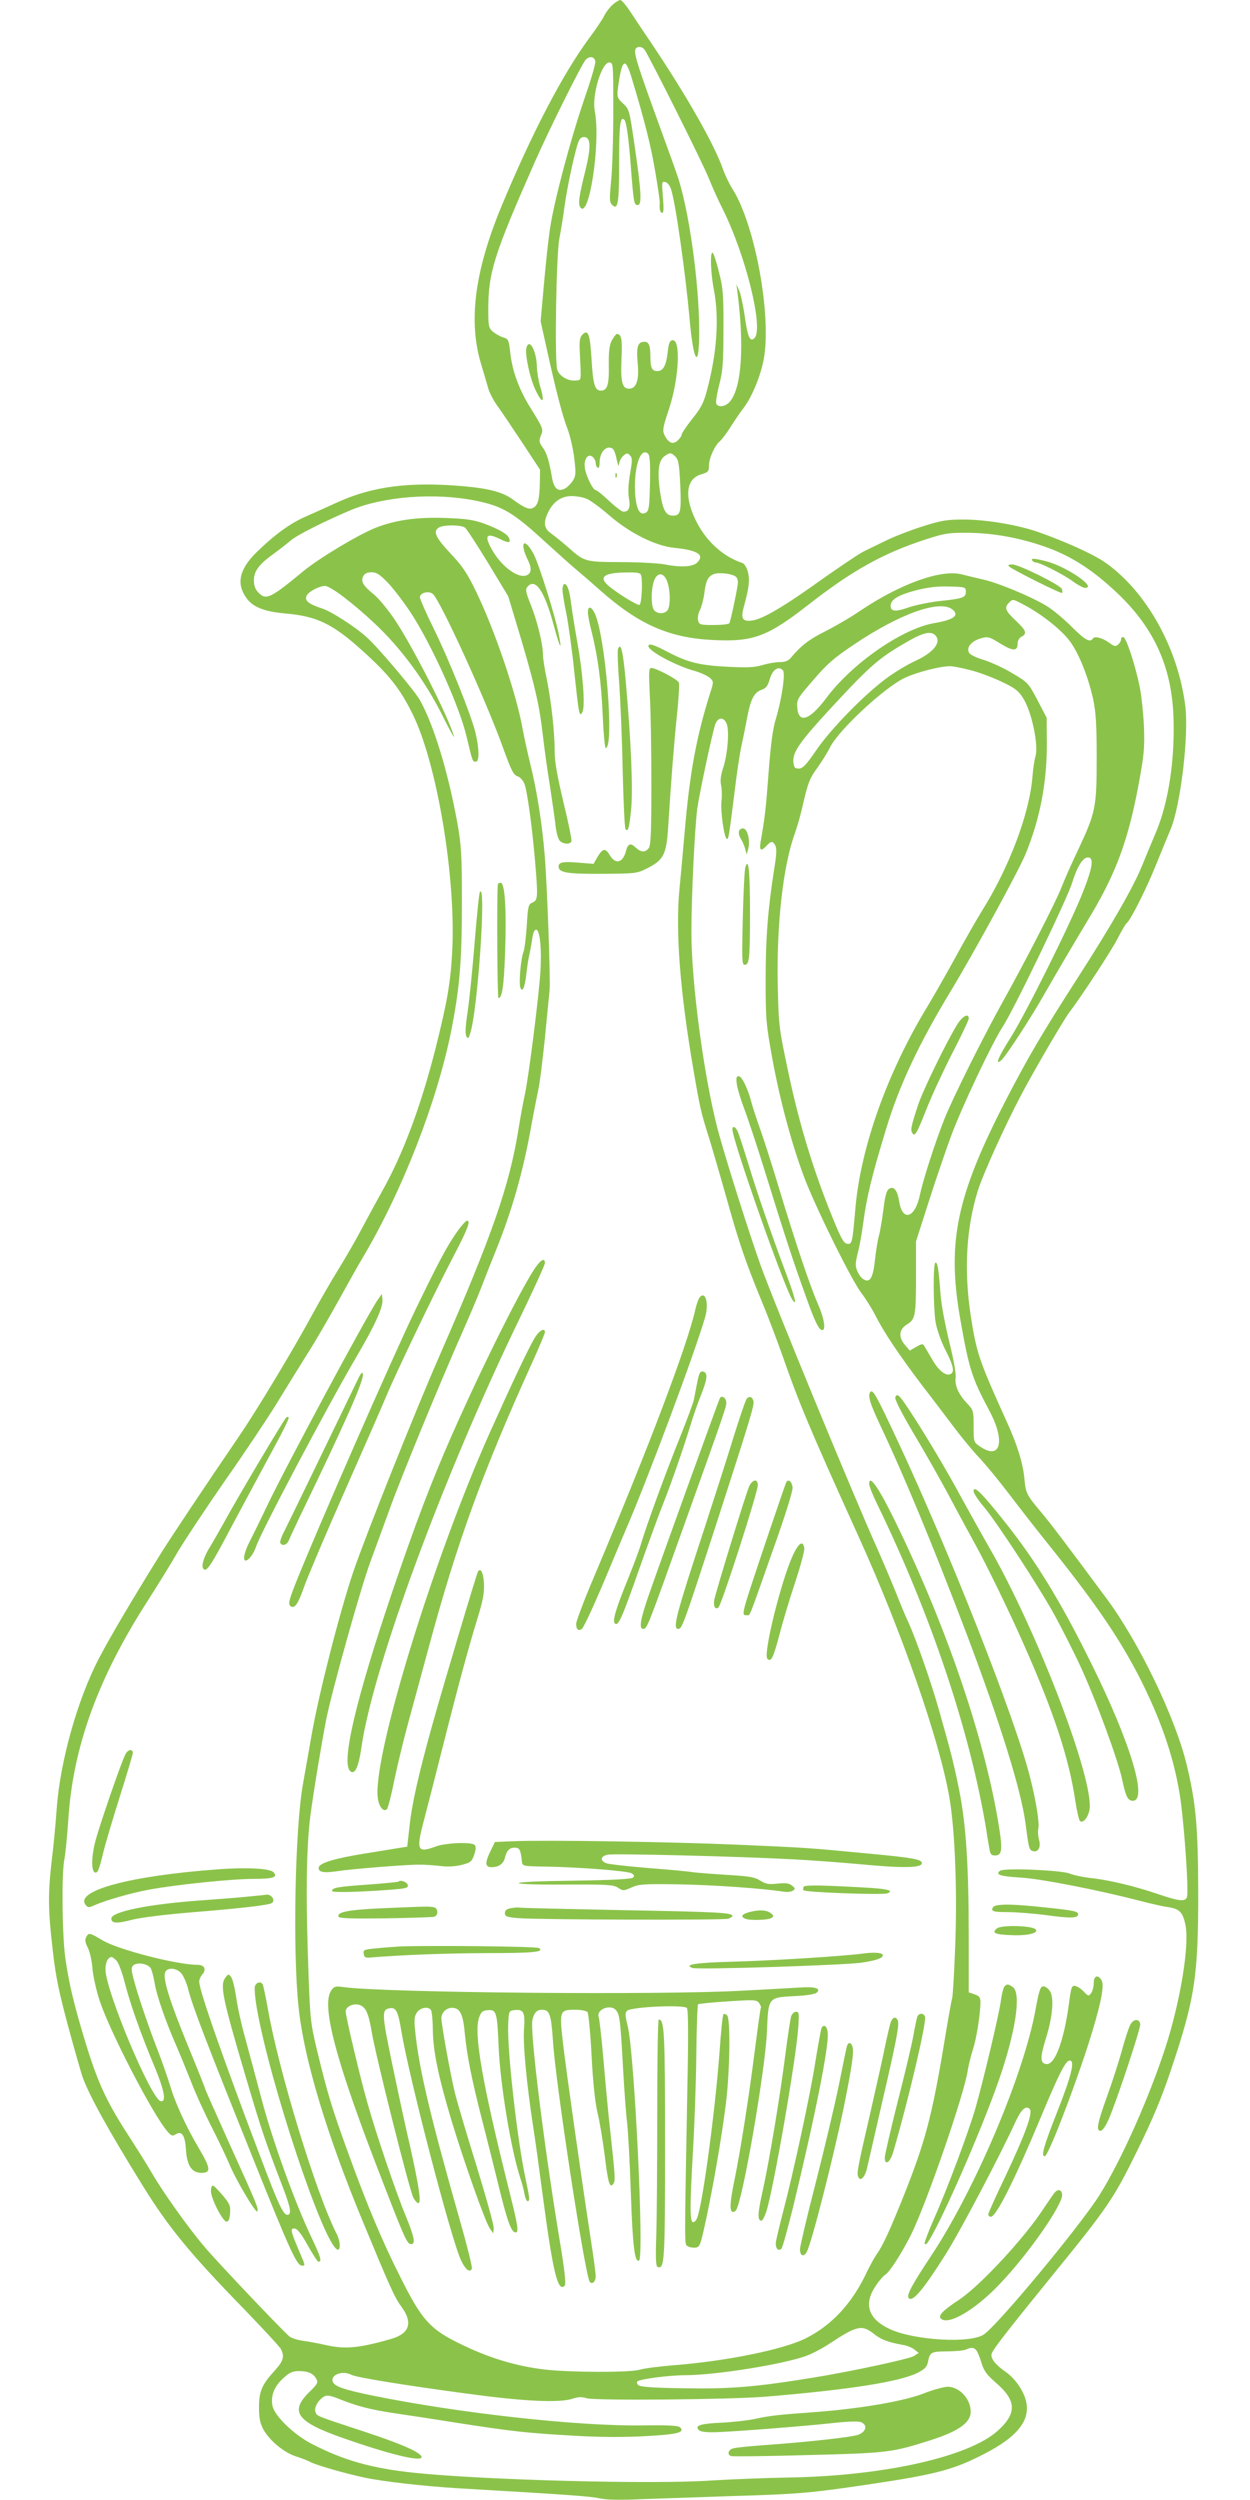 <?xml version="1.0" standalone="no"?>
<!DOCTYPE svg PUBLIC "-//W3C//DTD SVG 20010904//EN"
 "http://www.w3.org/TR/2001/REC-SVG-20010904/DTD/svg10.dtd">
<svg version="1.0" xmlns="http://www.w3.org/2000/svg"
 width="640pt" height="1280pt" viewBox="0 0 640 1280"
 preserveAspectRatio="xMidYMid meet">
<g transform="translate(0,1280) scale(0.1,-0.1)"
fill="#8bc34a" stroke="none">
<path d="M3138 12777 c-14 -12 -34 -37 -43 -55 -9 -19 -43 -70 -76 -114 -138
-186 -299 -496 -455 -873 -134 -326 -166 -580 -102 -795 14 -47 31 -104 37
-126 6 -23 27 -63 46 -90 20 -27 77 -112 128 -189 l92 -140 -1 -67 c-2 -87
-10 -115 -34 -128 -21 -11 -43 -2 -109 46 -48 34 -119 53 -242 64 -278 25
-471 1 -654 -83 -55 -25 -130 -59 -167 -75 -77 -35 -155 -92 -245 -180 -88
-87 -104 -160 -52 -233 33 -47 90 -70 199 -80 163 -14 242 -52 396 -191 135
-122 192 -193 256 -323 125 -251 224 -841 203 -1220 -8 -156 -26 -257 -84
-489 -76 -300 -167 -544 -275 -736 -29 -52 -77 -140 -106 -195 -29 -55 -82
-147 -118 -205 -36 -58 -94 -159 -130 -225 -92 -171 -283 -489 -377 -627 -186
-273 -337 -500 -396 -593 -150 -241 -261 -429 -322 -545 -111 -213 -200 -531
-217 -774 -5 -72 -16 -189 -25 -261 -20 -170 -19 -255 5 -460 15 -135 32 -215
79 -390 33 -121 66 -238 74 -260 35 -96 129 -267 306 -553 132 -214 244 -351
524 -638 95 -99 179 -189 185 -201 20 -38 13 -62 -32 -111 -65 -71 -80 -106
-80 -187 0 -53 5 -80 21 -111 30 -57 105 -120 166 -140 29 -9 65 -23 81 -32
32 -15 172 -56 271 -77 92 -20 302 -44 480 -55 569 -33 675 -41 722 -51 35 -8
104 -10 210 -5 87 3 298 10 468 16 344 10 408 16 704 60 350 52 437 76 598
160 157 82 223 162 209 253 -9 57 -54 126 -107 163 -52 36 -78 69 -72 92 5 21
75 111 308 398 286 351 316 395 436 639 80 163 125 270 172 410 125 371 142
483 142 915 -1 341 -12 460 -60 658 -59 241 -243 623 -409 847 -214 289 -293
393 -340 448 -69 82 -75 94 -81 166 -7 77 -36 173 -90 291 -144 318 -155 352
-185 545 -35 231 -23 449 37 640 27 85 137 329 220 486 66 126 217 384 246
423 64 84 220 322 251 384 20 39 40 73 45 76 18 12 99 172 149 296 28 69 62
152 76 185 51 124 93 478 75 628 -36 294 -196 584 -406 734 -61 44 -205 109
-347 159 -106 37 -269 64 -382 64 -88 0 -115 -5 -210 -35 -60 -19 -143 -51
-184 -71 -41 -20 -93 -45 -115 -56 -22 -10 -115 -73 -208 -138 -203 -146 -312
-210 -366 -217 -51 -7 -60 10 -41 76 25 92 30 133 19 173 -5 21 -18 42 -27 45
-96 32 -179 105 -231 202 -69 130 -62 228 18 252 37 11 41 15 41 46 0 37 29
101 56 124 9 8 33 39 52 69 19 30 51 78 72 105 41 55 84 160 100 244 42 222
-44 692 -160 874 -17 27 -39 73 -49 103 -46 128 -182 368 -360 634 -47 69
-100 149 -119 178 -19 28 -40 52 -46 52 -6 0 -23 -10 -38 -23z m161 -230 c20
-25 299 -581 330 -660 17 -42 48 -112 70 -155 119 -237 212 -615 164 -663 -23
-23 -35 6 -50 112 -8 56 -21 116 -29 133 l-14 31 5 -35 c36 -278 23 -490 -36
-564 -22 -28 -63 -35 -72 -12 -3 8 4 52 16 98 18 71 21 111 21 283 1 176 -2
211 -23 292 -12 51 -27 95 -32 99 -14 8 -11 -102 6 -189 28 -147 16 -325 -36
-518 -16 -61 -31 -90 -75 -144 -30 -38 -54 -74 -54 -80 0 -7 -9 -20 -21 -31
-24 -22 -47 -12 -67 29 -11 23 -8 39 23 132 52 157 62 362 17 353 -13 -2 -19
-18 -23 -58 -8 -71 -23 -100 -53 -100 -28 0 -36 16 -36 75 0 56 -8 75 -30 75
-35 0 -43 -25 -35 -110 8 -88 -7 -130 -45 -130 -34 0 -43 35 -38 151 5 102 0
129 -24 129 -4 0 -15 -15 -25 -32 -13 -25 -17 -56 -16 -130 2 -100 -8 -128
-41 -128 -30 0 -40 33 -47 157 -8 133 -17 159 -47 130 -13 -14 -16 -31 -14
-80 8 -166 10 -152 -20 -155 -38 -5 -86 23 -95 56 -14 49 -5 588 11 671 8 42
20 114 26 161 13 100 57 302 73 337 7 16 17 23 31 21 31 -4 32 -53 3 -172 -32
-128 -38 -169 -26 -187 45 -68 106 336 74 494 -15 78 35 247 74 247 21 0 21
-4 21 -248 0 -137 -5 -297 -11 -357 -9 -95 -9 -109 5 -124 30 -29 36 6 36 221
0 192 6 236 27 214 10 -10 22 -91 33 -241 14 -182 16 -195 35 -195 22 0 19 65
-14 292 -28 194 -29 199 -61 228 -29 27 -31 34 -27 72 21 160 38 172 73 53 66
-219 97 -343 119 -475 14 -80 24 -152 23 -160 -3 -31 2 -50 13 -50 7 0 8 26 3
81 -6 76 -6 81 12 77 11 -2 24 -18 30 -38 23 -69 73 -425 94 -655 20 -234 50
-276 50 -71 0 253 -55 639 -115 806 -12 36 -66 184 -119 330 -91 253 -104 298
-89 313 10 11 30 8 42 -6z m-251 -62 c2 -12 -25 -102 -59 -200 -70 -206 -152
-515 -173 -655 -8 -52 -22 -180 -31 -285 l-17 -190 30 -135 c48 -219 82 -351
108 -417 13 -34 28 -100 34 -148 9 -75 9 -89 -6 -115 -10 -15 -28 -34 -41 -41
-35 -19 -56 -1 -66 52 -16 93 -28 131 -49 159 -18 25 -19 32 -9 59 14 33 14
35 -55 146 -57 92 -91 186 -101 276 -8 69 -9 73 -38 82 -16 5 -40 19 -53 30
-20 18 -22 30 -22 112 0 190 29 281 238 755 76 172 239 499 260 523 20 22 46
18 50 -8z m109 -2035 c6 -30 12 -43 12 -29 1 14 10 34 21 44 18 16 22 17 35 4
13 -13 13 -25 1 -94 -9 -53 -11 -96 -6 -125 9 -48 0 -70 -28 -70 -8 0 -41 25
-73 55 -32 30 -62 55 -68 55 -14 0 -48 67 -56 110 -8 46 14 81 39 61 9 -7 16
-22 16 -32 0 -10 5 -21 10 -24 6 -4 10 7 10 27 0 44 25 80 53 76 18 -2 24 -14
34 -58z m171 -123 c-3 -120 -5 -141 -20 -151 -31 -19 -50 14 -56 96 -8 132 26
239 65 206 10 -8 13 -42 11 -151z m130 135 c16 -16 20 -41 25 -148 6 -137 1
-154 -38 -154 -37 0 -52 30 -66 125 -14 105 -7 158 24 180 28 19 33 19 55 -3z
m-1020 -226 c136 -28 190 -60 355 -212 60 -54 127 -115 150 -134 23 -19 81
-69 128 -111 200 -177 355 -245 580 -256 207 -10 278 17 491 183 220 172 380
261 591 330 101 33 123 37 217 36 117 0 241 -20 364 -59 153 -48 271 -121 410
-253 185 -177 274 -373 284 -627 8 -219 -24 -435 -87 -588 -21 -49 -55 -132
-76 -183 -46 -111 -157 -304 -332 -576 -172 -268 -249 -398 -359 -611 -256
-495 -306 -731 -239 -1120 46 -263 60 -308 149 -475 85 -158 60 -258 -45 -187
-34 23 -34 23 -34 104 0 78 -1 83 -31 115 -46 48 -67 94 -61 137 2 22 -11 94
-34 186 -20 83 -40 188 -43 235 -10 131 -16 171 -27 165 -12 -8 -11 -224 1
-303 6 -37 27 -97 50 -143 43 -84 49 -116 25 -125 -24 -10 -63 22 -94 79 -17
28 -34 58 -39 66 -7 12 -13 11 -41 -5 l-33 -19 -24 28 c-35 41 -32 80 10 106
43 27 46 43 46 254 l0 171 66 206 c36 113 88 264 114 335 56 150 208 472 265
560 56 86 330 655 354 734 26 84 55 131 81 131 32 0 25 -50 -26 -179 -65 -164
-290 -616 -368 -741 -66 -104 -83 -147 -50 -119 23 19 151 215 224 344 58 101
111 192 242 411 123 208 184 375 235 643 31 167 34 199 30 311 -3 69 -13 161
-22 205 -23 112 -68 248 -83 253 -6 2 -12 -3 -12 -11 0 -8 -7 -20 -15 -27 -13
-11 -21 -10 -44 8 -36 26 -77 37 -85 23 -15 -23 -41 -8 -111 62 -39 39 -97 87
-127 105 -84 50 -248 118 -325 135 -37 9 -86 20 -108 26 -105 28 -316 -48
-522 -187 -48 -33 -129 -80 -179 -105 -82 -41 -122 -72 -176 -136 -13 -15 -30
-21 -56 -21 -22 0 -61 -7 -88 -15 -38 -12 -78 -14 -174 -9 -146 7 -208 22
-309 75 -74 39 -101 47 -101 31 0 -25 138 -100 236 -127 32 -9 68 -26 79 -36
19 -18 19 -21 3 -71 -73 -230 -107 -416 -133 -723 -8 -93 -20 -222 -26 -285
-21 -217 2 -523 71 -925 34 -199 39 -221 80 -350 15 -49 56 -189 90 -310 65
-232 94 -318 185 -540 31 -74 76 -195 102 -268 82 -236 139 -373 388 -922 223
-492 415 -1044 466 -1339 29 -170 41 -487 29 -777 -5 -130 -12 -243 -15 -250
-3 -8 -21 -108 -40 -224 -63 -380 -98 -511 -207 -785 -73 -182 -107 -256 -140
-303 -11 -15 -38 -64 -59 -109 -73 -148 -174 -255 -303 -320 -113 -57 -406
-117 -676 -138 -74 -6 -153 -16 -175 -23 -51 -15 -355 -14 -486 1 -143 17
-277 57 -413 122 -174 82 -214 126 -329 357 -90 178 -169 367 -260 618 -86
236 -110 315 -162 530 -34 141 -37 165 -45 390 -15 396 -12 651 9 817 18 135
56 364 82 498 30 148 174 663 224 800 31 85 77 209 101 276 61 169 260 652
374 909 34 77 77 178 95 225 18 47 49 126 69 175 87 214 144 414 186 650 12
66 28 147 35 180 8 33 23 155 35 270 11 116 22 226 24 245 5 50 -12 530 -25
690 -13 161 -41 338 -74 469 -13 53 -31 135 -40 183 -32 179 -142 501 -235
694 -48 100 -71 134 -134 201 -78 83 -91 114 -57 133 27 14 114 13 132 -2 9
-7 62 -89 119 -182 l102 -169 68 -226 c71 -241 93 -339 110 -491 6 -52 21
-165 35 -250 13 -85 27 -181 30 -213 4 -31 13 -64 21 -72 19 -18 53 -20 60 -2
2 7 -16 97 -41 199 -32 135 -45 207 -45 260 0 99 -17 253 -40 368 -11 52 -20
109 -20 127 0 53 -28 169 -61 253 -27 67 -30 82 -19 95 41 49 88 -20 136 -200
32 -118 44 -136 23 -33 -21 100 -101 353 -127 402 -47 87 -74 62 -31 -28 23
-45 21 -72 -6 -82 -44 -17 -132 49 -179 137 -37 67 -25 82 40 51 48 -24 60
-23 51 2 -9 22 -49 45 -125 74 -55 20 -90 26 -203 30 -144 5 -250 -10 -350
-48 -87 -33 -289 -154 -373 -222 -169 -140 -193 -152 -231 -114 -18 18 -25 36
-25 65 0 47 26 82 103 137 29 21 67 51 86 67 31 27 168 96 304 154 171 72 434
92 645 49z m566 10 c18 -7 71 -46 117 -86 103 -89 236 -156 332 -165 119 -12
156 -36 117 -75 -23 -23 -85 -26 -171 -9 -30 5 -128 11 -219 11 -185 1 -187 1
-271 76 -31 27 -71 59 -88 71 -36 26 -40 55 -15 107 26 55 68 84 120 84 25 0
60 -6 78 -14z m-1016 -432 c29 -31 80 -98 113 -148 107 -162 253 -485 289
-642 29 -122 29 -124 46 -124 19 0 18 65 -1 146 -21 90 -137 379 -216 539 -38
77 -69 148 -69 157 0 23 45 35 66 17 38 -32 273 -546 360 -789 44 -121 53
-138 77 -146 10 -3 25 -20 32 -37 14 -35 39 -214 55 -402 15 -181 14 -194 -14
-206 -21 -10 -23 -18 -29 -118 -4 -60 -11 -120 -17 -135 -14 -37 -24 -160 -16
-182 11 -29 23 0 31 70 4 34 10 77 15 96 4 19 11 56 15 83 4 30 11 47 20 47
19 0 29 -93 22 -214 -8 -126 -61 -549 -81 -636 -8 -36 -22 -112 -31 -170 -47
-291 -134 -542 -401 -1153 -129 -294 -381 -926 -446 -1117 -69 -205 -175 -619
-212 -830 -14 -80 -34 -194 -45 -255 -41 -231 -53 -859 -22 -1145 28 -263 143
-647 329 -1095 137 -331 162 -388 197 -435 61 -83 42 -139 -55 -166 -164 -47
-234 -53 -335 -30 -33 8 -84 17 -113 21 -28 4 -61 14 -71 23 -50 45 -375 387
-437 462 -83 98 -208 274 -267 375 -22 39 -81 132 -130 208 -104 162 -149 261
-211 465 -57 188 -82 292 -101 423 -17 118 -20 430 -6 506 6 27 15 121 21 209
24 371 152 723 407 1119 49 77 120 191 156 254 37 62 145 224 239 360 95 135
211 309 259 386 47 77 120 195 162 262 43 67 113 189 158 270 45 81 103 186
131 232 199 337 374 787 447 1147 44 221 56 356 56 664 0 244 -3 290 -23 405
-48 264 -122 507 -193 632 -28 49 -213 268 -270 319 -59 54 -183 134 -231 149
-70 23 -91 41 -77 67 11 20 65 48 93 48 27 0 140 -85 253 -191 138 -129 264
-301 354 -484 33 -66 57 -109 53 -95 -23 89 -201 442 -298 590 -35 53 -84 113
-110 135 -58 47 -70 68 -56 95 7 14 21 20 42 20 26 0 43 -11 86 -56z m1295 39
c8 -36 2 -146 -9 -150 -11 -4 -122 65 -161 100 -49 44 -18 65 94 66 60 1 72
-2 76 -16z m485 -6 c8 -7 12 -23 9 -41 -9 -58 -37 -188 -43 -197 -3 -5 -39 -9
-79 -9 -70 0 -75 1 -81 24 -3 13 1 37 10 53 8 17 18 54 22 84 8 66 19 87 47
99 26 11 96 3 115 -13z m-351 -27 c15 -44 16 -115 3 -141 -13 -23 -53 -25 -71
-3 -17 20 -16 112 1 154 18 43 51 38 67 -10z m1528 -50 c0 -30 -15 -35 -140
-48 -49 -6 -118 -20 -153 -32 -68 -24 -92 -21 -92 8 0 32 38 55 128 79 63 16
110 22 172 20 83 -2 85 -3 85 -27z m304 -70 c91 -49 193 -131 233 -189 46 -66
90 -179 115 -291 14 -68 18 -129 18 -300 0 -253 -5 -279 -94 -469 -33 -69 -72
-157 -87 -196 -27 -71 -186 -380 -302 -588 -99 -178 -256 -493 -297 -597 -49
-124 -108 -309 -125 -387 -24 -119 -89 -141 -106 -35 -9 57 -27 80 -51 66 -14
-9 -21 -34 -30 -107 -7 -53 -17 -114 -23 -134 -6 -21 -15 -76 -20 -122 -10
-93 -25 -120 -57 -102 -11 5 -26 25 -33 42 -12 27 -11 42 3 98 9 36 21 104 27
151 17 128 43 238 117 480 66 220 167 435 331 706 118 195 344 609 382 699 74
180 110 364 110 565 l-1 135 -47 90 c-46 87 -49 91 -127 137 -44 27 -110 57
-147 69 -39 11 -72 27 -77 38 -14 26 12 58 59 72 38 11 43 10 100 -25 66 -41
90 -41 90 -2 0 15 8 30 20 36 30 16 25 31 -30 83 -53 50 -59 66 -34 91 20 20
17 21 83 -14z m-372 -21 c36 -30 7 -52 -92 -69 -165 -28 -420 -205 -553 -382
-87 -117 -144 -135 -150 -50 -3 40 1 47 82 140 71 83 105 113 213 185 234 157
437 228 500 176z m-89 -131 c35 -35 -7 -89 -104 -133 -41 -19 -109 -60 -151
-92 -114 -86 -279 -255 -353 -363 -53 -77 -70 -95 -90 -95 -21 0 -25 5 -28 35
-4 49 35 104 188 270 210 227 251 262 400 347 76 44 116 53 138 31z m176 -178
c42 -10 115 -37 161 -59 71 -33 89 -47 113 -85 45 -70 81 -245 63 -301 -5 -16
-12 -63 -15 -104 -16 -189 -119 -462 -258 -684 -27 -44 -90 -153 -138 -242
-49 -89 -114 -203 -145 -254 -202 -334 -337 -712 -365 -1023 -16 -184 -17
-190 -43 -186 -17 2 -31 28 -74 133 -99 244 -171 481 -225 737 -51 240 -51
245 -56 458 -6 312 28 610 88 774 10 28 26 83 35 121 32 139 39 158 80 214 22
31 51 77 64 103 43 89 283 312 387 359 59 27 173 57 225 58 14 1 60 -8 103
-19z m-955 -3 c13 -17 -7 -149 -37 -249 -15 -46 -26 -131 -37 -275 -14 -189
-20 -237 -41 -355 -7 -43 3 -49 31 -18 23 25 32 25 45 0 7 -13 6 -46 -5 -112
-33 -208 -45 -359 -45 -571 0 -206 2 -229 35 -411 40 -219 105 -457 171 -626
66 -165 235 -506 284 -570 23 -30 55 -82 72 -115 43 -86 120 -200 233 -350 55
-71 132 -173 172 -226 40 -53 98 -123 129 -155 30 -32 97 -113 147 -179 50
-66 152 -197 227 -290 224 -281 342 -455 444 -653 106 -209 173 -399 205 -592
22 -128 49 -506 38 -534 -9 -24 -42 -20 -153 18 -118 40 -253 72 -344 81 -35
4 -83 14 -105 23 -47 17 -332 29 -354 14 -28 -20 1 -29 101 -35 100 -5 399
-63 625 -122 50 -13 112 -27 137 -30 56 -9 73 -27 86 -94 20 -105 -27 -388
-102 -621 -85 -262 -229 -585 -340 -761 -101 -159 -513 -656 -590 -711 -68
-48 -359 -31 -484 28 -108 51 -133 126 -72 218 17 26 40 53 50 59 23 14 82
106 131 202 79 158 275 725 292 845 4 25 15 72 26 105 19 59 38 180 39 242 0
26 -5 33 -30 42 l-30 10 0 278 c0 379 -14 584 -50 763 -28 137 -39 181 -104
410 -40 141 -115 355 -153 439 -19 41 -49 113 -67 160 -19 47 -62 149 -96 226
-129 288 -526 1253 -595 1445 -63 176 -188 572 -224 712 -69 271 -131 738
-131 996 0 182 17 530 30 632 11 77 73 369 91 428 13 41 45 44 60 5 14 -37 4
-158 -19 -226 -12 -37 -15 -63 -10 -88 4 -19 5 -55 2 -81 -6 -48 13 -185 27
-193 9 -6 12 17 40 240 11 94 27 199 35 235 8 36 21 100 29 143 18 97 36 132
74 145 23 8 32 20 41 51 14 52 46 75 69 48z m466 -8517 c37 -29 70 -42 148
-56 21 -3 47 -14 59 -24 l22 -17 -25 -16 c-24 -15 -331 -81 -519 -111 -288
-47 -421 -58 -652 -54 -160 2 -231 7 -240 16 -6 6 -9 15 -5 19 13 12 161 32
249 32 159 1 505 57 619 100 32 12 86 41 120 64 136 90 163 96 224 47z m524
-84 c6 -7 18 -36 26 -64 13 -41 27 -61 71 -99 109 -93 112 -158 13 -248 -149
-135 -590 -233 -1079 -240 -113 -2 -286 -9 -385 -15 -298 -21 -1171 2 -1530
40 -215 23 -358 64 -520 148 -91 47 -191 144 -200 195 -10 51 10 100 56 141
31 29 47 36 80 36 47 0 74 -12 89 -41 10 -17 5 -26 -34 -64 -105 -102 -69
-154 168 -237 241 -85 414 -127 404 -96 -8 24 -108 67 -293 128 -252 83 -243
79 -250 102 -8 22 16 62 45 78 15 8 33 5 77 -13 90 -36 158 -54 278 -72 61 -9
207 -31 325 -50 283 -44 356 -52 600 -66 139 -8 257 -8 367 -2 164 9 201 19
175 45 -9 9 -61 12 -195 10 -328 -5 -942 63 -1386 154 -141 29 -188 46 -197
69 -14 36 50 60 95 36 23 -13 268 -53 596 -97 288 -39 469 -48 538 -25 27 9
46 10 70 2 42 -13 734 -7 917 8 432 36 684 76 778 122 37 19 48 31 53 55 10
51 15 54 97 55 42 0 86 4 97 9 29 13 41 12 54 -4z"/>
<path d="M2695 11018 c-8 -32 18 -153 45 -211 38 -81 52 -72 25 17 -8 27 -15
70 -16 95 -1 84 -40 155 -54 99z"/>
<path d="M3151 10364 c0 -11 3 -14 6 -6 3 7 2 16 -1 19 -3 4 -6 -2 -5 -13z"/>
<path d="M5285 9930 c3 -5 12 -10 18 -10 21 0 140 -60 189 -96 26 -19 55 -34
63 -34 65 0 -92 108 -197 136 -63 16 -81 17 -73 4z"/>
<path d="M5166 9900 c16 -16 266 -141 272 -136 2 3 2 12 -1 20 -8 21 -220 126
-254 126 -18 0 -24 -3 -17 -10z"/>
<path d="M2880 9781 c0 -16 9 -72 20 -124 10 -52 29 -184 40 -294 24 -224 26
-237 42 -209 15 28 3 196 -26 357 -13 74 -27 161 -31 193 -8 69 -20 106 -35
106 -5 0 -10 -13 -10 -29z"/>
<path d="M3010 9664 c0 -14 9 -60 20 -102 31 -125 49 -257 56 -429 4 -90 11
-163 15 -163 46 0 -2 585 -57 692 -18 35 -34 36 -34 2z"/>
<path d="M3164 9477 c-3 -9 -1 -86 6 -169 6 -84 15 -287 18 -450 4 -163 10
-300 15 -304 13 -13 18 3 28 97 11 101 0 359 -27 659 -14 156 -25 205 -40 167z"/>
<path d="M3327 9238 c5 -79 8 -283 8 -454 0 -249 -3 -314 -14 -327 -18 -23
-40 -21 -67 4 -26 25 -39 20 -49 -18 -15 -60 -53 -71 -82 -23 -23 39 -36 38
-63 -6 l-21 -37 -74 6 c-80 7 -105 3 -105 -19 0 -32 42 -39 223 -38 175 1 179
2 234 30 81 41 95 71 104 208 16 254 30 430 45 574 9 84 13 160 10 167 -6 16
-117 75 -141 75 -13 0 -14 -17 -8 -142z"/>
<path d="M2747 6318 c-65 -87 -270 -496 -434 -867 -108 -246 -185 -449 -308
-811 -185 -549 -260 -869 -211 -909 23 -19 42 22 56 119 57 408 423 1401 811
2200 71 147 129 274 129 283 0 26 -17 20 -43 -15z"/>
<path d="M3582 6157 c-6 -7 -16 -35 -22 -62 -41 -184 -242 -714 -516 -1362
-52 -122 -94 -233 -94 -247 0 -28 10 -38 28 -27 11 7 69 133 147 321 24 58 60
143 80 190 110 254 351 899 405 1085 21 71 2 139 -28 102z"/>
<path d="M2736 5947 c-32 -54 -110 -219 -226 -477 -294 -656 -608 -1684 -575
-1881 7 -43 30 -68 46 -52 6 6 23 73 38 149 16 77 49 213 74 304 25 91 71 260
102 375 144 535 277 902 531 1461 35 78 64 146 64 153 0 26 -31 8 -54 -32z"/>
<path d="M3570 5723 c-6 -32 -14 -71 -17 -88 -3 -16 -34 -100 -68 -185 -74
-183 -175 -460 -200 -545 -9 -33 -41 -118 -70 -190 -63 -154 -80 -214 -67
-227 17 -17 36 25 126 282 48 135 102 283 121 330 39 97 105 287 141 405 13
44 38 115 55 157 32 81 34 111 7 116 -13 2 -19 -10 -28 -55z"/>
<path d="M3686 5642 c-6 -10 -292 -802 -362 -1002 -45 -129 -54 -180 -31 -180
20 0 23 9 204 515 228 637 224 627 221 649 -3 21 -23 32 -32 18z"/>
<path d="M3823 5638 c-6 -7 -36 -96 -68 -198 -31 -102 -99 -313 -150 -470
-145 -443 -163 -510 -132 -510 19 0 28 25 189 520 176 545 199 620 196 644 -4
24 -22 31 -35 14z"/>
<path d="M3835 5188 c-18 -41 -172 -544 -178 -580 -5 -33 4 -50 21 -39 15 9
202 590 202 627 0 35 -28 30 -45 -8z"/>
<path d="M4026 5212 c-3 -6 -43 -122 -89 -258 -147 -438 -144 -424 -112 -424
16 0 6 -26 131 330 64 179 104 307 102 324 -3 30 -21 45 -32 28z"/>
<path d="M4060 4838 c-60 -129 -154 -508 -131 -531 19 -19 30 4 62 124 16 63
52 183 80 267 28 85 49 163 47 175 -6 42 -28 29 -58 -35z"/>
<path d="M2447 4753 c-7 -11 -187 -615 -236 -793 -67 -241 -102 -395 -114
-508 l-12 -107 -45 -7 c-25 -4 -102 -17 -172 -28 -150 -24 -232 -48 -236 -71
-4 -24 23 -30 91 -20 76 12 365 35 427 34 25 0 72 -3 105 -7 39 -5 78 -2 110
6 45 12 51 17 63 52 9 28 10 42 2 50 -16 16 -148 11 -199 -8 -94 -35 -101 -20
-62 128 16 61 59 228 95 371 82 325 137 528 182 673 27 88 34 126 32 174 -3
55 -17 84 -31 61z"/>
<path d="M2629 3373 l-95 -4 -22 -45 c-30 -61 -29 -84 4 -84 37 0 61 16 69 47
9 38 23 53 51 53 24 0 30 -11 36 -70 3 -25 3 -25 123 -27 173 -3 415 -22 438
-34 14 -8 16 -14 8 -22 -8 -8 -101 -13 -301 -16 -176 -2 -288 -7 -284 -13 3
-5 105 -8 243 -7 212 1 241 -1 265 -16 26 -17 28 -17 69 1 37 17 63 19 247 16
175 -3 430 -21 535 -38 17 -2 37 0 45 6 13 9 12 12 -5 26 -15 12 -33 14 -73
10 -45 -5 -60 -3 -89 15 -30 19 -58 23 -176 30 -78 5 -153 11 -167 13 -14 3
-114 13 -223 21 -108 9 -208 20 -222 25 -34 13 -31 36 6 44 35 7 682 -9 954
-24 99 -5 252 -17 340 -25 222 -21 315 -19 315 6 0 19 -50 28 -266 48 -323 31
-312 30 -674 46 -349 15 -986 25 -1151 18z"/>
<path d="M2040 3166 c-3 -2 -73 -9 -156 -15 -156 -11 -184 -16 -184 -33 0 -9
138 -6 318 8 61 5 73 9 70 22 -3 16 -38 29 -48 18z"/>
<path d="M4115 3140 c-3 -5 -4 -14 -1 -18 6 -11 405 -25 429 -16 34 13 5 22
-86 28 -238 14 -336 16 -342 6z"/>
<path d="M1960 3030 c-175 -8 -235 -19 -227 -43 3 -9 58 -11 238 -9 129 2 242
6 252 8 21 7 22 40 1 48 -9 3 -32 5 -52 4 -20 0 -116 -4 -212 -8z"/>
<path d="M2615 3030 c-21 -4 -30 -11 -30 -25 0 -17 9 -21 70 -26 91 -8 1043
-11 1073 -3 12 4 22 10 22 14 0 17 -68 21 -560 30 -283 6 -522 11 -530 13 -8
2 -28 0 -45 -3z"/>
<path d="M3833 3009 c-36 -10 -42 -23 -17 -33 25 -10 118 -7 134 4 13 9 12 12
-4 25 -22 17 -64 18 -113 4z"/>
<path d="M2045 2834 c-33 -2 -88 -6 -123 -10 -58 -5 -63 -8 -60 -27 2 -17 9
-21 28 -20 172 14 382 22 595 23 249 0 305 6 274 26 -13 9 -586 14 -714 8z"/>
<path d="M4420 2798 c-105 -14 -476 -37 -674 -42 -186 -5 -247 -15 -201 -32
24 -10 773 14 865 27 75 11 110 23 110 38 0 13 -40 17 -100 9z"/>
<path d="M1696 2609 c-53 -76 25 -367 259 -968 119 -309 130 -331 150 -331 24
0 17 35 -29 148 -51 123 -152 422 -196 579 -38 135 -110 439 -110 464 0 24 35
42 66 35 36 -9 51 -41 68 -144 21 -123 192 -806 212 -843 8 -16 20 -29 26 -29
16 0 3 87 -41 285 -22 93 -63 284 -92 423 -55 265 -56 283 -12 290 31 5 42
-19 58 -118 39 -235 254 -1064 306 -1174 22 -47 46 -65 55 -41 3 7 -24 116
-60 242 -145 509 -205 757 -227 944 -10 88 -9 102 5 124 18 27 59 34 73 13 4
-7 9 -53 9 -103 2 -109 28 -236 95 -460 65 -215 172 -517 196 -553 l18 -27 3
25 c2 14 -38 156 -87 317 -50 160 -99 327 -110 370 -22 87 -71 354 -71 390 0
28 25 53 54 53 41 0 57 -31 66 -133 11 -113 36 -239 90 -448 22 -85 60 -237
85 -339 43 -175 63 -230 85 -230 17 0 12 34 -29 198 -140 558 -187 822 -158
902 10 29 18 36 45 38 43 4 48 -10 55 -188 8 -193 64 -530 111 -672 8 -24 18
-60 21 -80 4 -21 11 -38 16 -38 13 0 11 15 -10 115 -42 193 -95 661 -89 791 3
67 4 69 31 72 48 6 56 -10 50 -96 -6 -80 13 -279 47 -502 11 -69 33 -231 50
-360 51 -383 76 -488 111 -453 8 8 1 76 -30 260 -79 482 -148 1044 -135 1101
9 38 23 52 49 52 39 0 47 -24 56 -158 13 -217 166 -1212 189 -1236 13 -14 30
3 30 30 0 14 -11 99 -25 187 -55 362 -124 851 -141 994 -21 179 -20 183 61
183 30 0 57 -5 63 -12 5 -7 15 -108 21 -224 7 -139 18 -238 30 -290 11 -43 27
-142 37 -219 17 -142 26 -173 45 -145 10 16 9 36 -16 265 -9 77 -24 237 -34
355 -10 118 -22 222 -25 230 -17 42 63 73 90 35 17 -22 21 -56 34 -295 6 -107
15 -233 21 -280 5 -47 14 -209 19 -360 9 -271 20 -357 42 -344 27 17 -24 1066
-58 1200 -14 56 -14 68 -3 79 21 20 291 32 306 14 7 -10 8 -137 2 -424 -15
-813 -15 -785 1 -795 8 -6 26 -9 40 -8 24 3 26 10 57 153 38 182 77 405 99
580 21 161 25 438 7 456 -7 7 -16 10 -19 6 -4 -3 -13 -91 -20 -194 -23 -305
-86 -774 -114 -847 -5 -15 -16 -26 -23 -23 -15 5 -15 87 1 362 7 116 15 331
17 478 1 148 6 271 9 275 4 3 73 10 153 15 135 9 147 8 159 -8 7 -10 12 -21
10 -24 -3 -4 -16 -101 -31 -216 -30 -239 -75 -524 -105 -669 -22 -107 -25
-152 -11 -160 5 -3 13 0 19 7 33 40 151 720 159 919 7 173 6 171 143 178 61 3
104 10 112 18 22 22 -8 31 -86 26 -39 -2 -170 -10 -291 -16 -416 -24 -1833
-11 -2046 18 -41 6 -48 4 -63 -17z"/>
<path d="M4051 2478 c-4 -13 -18 -102 -30 -198 -29 -225 -82 -542 -116 -697
-26 -116 -28 -153 -6 -153 5 0 16 21 25 48 36 113 151 772 163 940 5 72 4 82
-11 82 -9 0 -20 -10 -25 -22z"/>
<path d="M4696 2473 c-3 -10 -13 -56 -21 -103 -9 -47 -45 -200 -81 -339 -35
-140 -64 -265 -64 -278 0 -44 28 -25 44 31 78 267 172 667 162 691 -7 20 -33
19 -40 -2z"/>
<path d="M4561 2447 c-5 -12 -16 -61 -26 -107 -9 -47 -43 -200 -75 -340 -70
-304 -74 -325 -66 -345 10 -27 34 -4 45 43 6 26 40 173 75 327 76 327 91 407
83 429 -9 23 -26 20 -36 -7z"/>
<path d="M3365 1983 c0 -263 -2 -547 -5 -632 -4 -114 -2 -155 7 -158 36 -12
38 27 38 627 0 575 -3 640 -32 640 -5 0 -8 -215 -8 -477z"/>
<path d="M4205 2413 c-3 -10 -17 -88 -31 -173 -25 -162 -112 -565 -165 -766
-17 -66 -33 -133 -36 -150 -5 -33 11 -54 28 -37 6 6 32 102 60 214 112 463
184 823 177 891 -3 36 -22 48 -33 21z"/>
<path d="M4336 2323 c-3 -10 -21 -99 -41 -198 -20 -99 -73 -322 -117 -495 -45
-173 -81 -328 -82 -344 -1 -36 19 -45 35 -15 25 47 133 471 188 734 43 213 55
293 45 318 -8 22 -21 22 -28 0z"/>
<path d="M2549 8273 c-6 -64 -3 -583 3 -583 19 0 28 60 34 233 8 215 -1 357
-22 357 -8 0 -14 -3 -15 -7z"/>
<path d="M2457 8233 c-4 -6 -16 -123 -27 -260 -11 -136 -27 -296 -36 -355 -11
-72 -13 -112 -6 -124 8 -15 11 -12 20 17 38 118 83 774 49 722z"/>
<path d="M2347 6503 c-57 -79 -101 -163 -221 -411 -124 -258 -508 -1135 -615
-1405 -33 -85 -37 -102 -21 -112 20 -12 37 15 68 103 17 48 110 268 207 487
97 220 193 438 212 485 51 122 251 539 344 716 75 144 90 184 70 184 -5 0 -25
-21 -44 -47z"/>
<path d="M1934 6145 c-52 -74 -475 -862 -564 -1050 -34 -71 -75 -155 -91 -186
-28 -55 -38 -99 -21 -99 15 0 41 35 53 71 23 71 364 716 511 967 100 170 141
261 136 301 l-3 26 -21 -30z"/>
<path d="M1826 5725 c-141 -293 -352 -729 -372 -768 -14 -26 -22 -52 -19 -57
12 -19 35 -10 46 18 6 15 33 72 59 127 224 463 323 686 318 718 -2 17 -10 9
-32 -38z"/>
<path d="M1463 5539 c-19 -24 -212 -348 -291 -489 -41 -74 -85 -151 -97 -170
-30 -48 -45 -95 -35 -110 15 -25 37 7 151 224 62 116 152 284 201 374 49 89
88 167 86 173 -2 7 -8 6 -15 -2z"/>
<path d="M642 3818 c-23 -45 -140 -385 -156 -454 -19 -76 -18 -145 0 -151 14
-5 21 12 44 107 10 41 48 169 84 283 36 114 66 214 66 222 0 23 -25 18 -38 -7z"/>
<path d="M1115 3229 c-451 -33 -736 -110 -676 -183 12 -14 16 -14 49 1 58 25
184 61 275 78 141 26 424 55 532 55 105 0 131 9 104 35 -19 19 -140 25 -284
14z"/>
<path d="M1275 3090 c-44 -5 -154 -13 -245 -20 -271 -19 -460 -58 -460 -93 0
-25 27 -27 107 -6 48 12 172 27 318 39 245 20 380 36 396 46 22 13 -2 48 -29
43 -4 -1 -43 -5 -87 -9z"/>
<path d="M441 2882 c-7 -14 -5 -28 8 -53 10 -19 21 -66 24 -105 3 -39 20 -116
38 -170 53 -159 273 -584 347 -668 19 -22 25 -24 41 -14 32 20 48 -4 53 -77 5
-83 30 -120 79 -120 51 0 48 23 -14 128 -63 106 -122 234 -147 322 -10 33 -42
126 -73 205 -31 80 -72 200 -93 268 -33 111 -35 125 -22 139 18 17 69 11 88
-12 6 -7 15 -41 21 -74 10 -66 56 -198 112 -326 19 -44 53 -127 76 -185 22
-58 70 -163 107 -235 36 -71 76 -156 89 -187 32 -78 137 -256 143 -240 5 17 0
30 -145 350 -67 149 -123 275 -123 278 0 4 -40 104 -89 223 -91 222 -127 337
-116 371 9 28 56 26 82 -2 12 -13 29 -51 37 -85 24 -91 89 -261 337 -878 185
-462 219 -535 245 -535 18 0 19 -3 -15 76 -44 105 -46 114 -23 114 13 0 33
-24 67 -85 26 -47 51 -85 55 -85 19 0 14 21 -37 128 -83 175 -198 493 -253
702 -27 102 -65 243 -84 313 -20 71 -41 166 -47 213 -7 46 -18 92 -26 102 -12
16 -14 16 -28 -2 -30 -40 -19 -96 105 -516 78 -263 96 -319 190 -564 39 -102
44 -136 21 -136 -20 0 -46 54 -129 274 -198 521 -322 875 -322 920 0 11 7 27
16 37 22 25 11 49 -23 49 -108 0 -409 78 -489 126 -65 39 -70 40 -83 16z m156
-121 c10 -11 29 -61 42 -113 27 -106 81 -260 152 -429 51 -123 62 -183 32
-177 -49 9 -283 567 -283 675 0 36 13 63 32 63 4 0 15 -9 25 -19z"/>
<path d="M1305 2630 c-3 -11 1 -61 10 -112 66 -381 343 -1213 413 -1236 17 -5
15 43 -4 80 -104 202 -299 840 -354 1161 -11 59 -22 112 -25 117 -10 17 -33
11 -40 -10z"/>
<path d="M1080 1581 c0 -38 61 -156 80 -156 10 0 16 13 18 43 3 38 -2 49 -38
92 -23 28 -46 50 -51 50 -5 0 -9 -13 -9 -29z"/>
<path d="M4903 7558 c-55 -88 -181 -346 -205 -423 -34 -105 -37 -120 -27 -136
13 -21 22 -5 74 126 26 66 85 193 131 283 46 89 84 169 84 177 0 29 -30 14
-57 -27z"/>
<path d="M3784 8546 c-3 -9 0 -26 8 -39 8 -12 18 -35 23 -52 l8 -30 8 29 c11
40 -3 100 -24 104 -9 2 -20 -4 -23 -12z"/>
<path d="M3816 8358 c-4 -12 -10 -130 -13 -260 -5 -209 -4 -238 9 -238 25 0
28 31 28 270 0 214 -8 284 -24 228z"/>
<path d="M3773 7246 c4 -24 20 -77 36 -119 16 -41 66 -191 110 -333 97 -314
144 -458 206 -629 47 -133 68 -175 85 -175 20 0 9 63 -22 133 -42 96 -114 311
-199 592 -38 127 -83 266 -99 310 -16 44 -34 100 -41 125 -18 72 -50 140 -67
140 -12 0 -14 -9 -9 -44z"/>
<path d="M3750 7017 c0 -55 267 -814 307 -872 26 -38 14 11 -33 137 -78 208
-152 424 -195 567 -23 74 -46 146 -52 158 -11 25 -27 31 -27 10z"/>
<path d="M4457 5674 c-16 -16 -4 -57 49 -170 123 -260 268 -610 439 -1059 172
-454 284 -811 306 -984 16 -123 18 -131 35 -138 28 -10 45 18 34 56 -5 19 -7
45 -4 57 7 28 -10 138 -42 264 -73 293 -412 1155 -679 1725 -108 231 -125 261
-138 249z"/>
<path d="M4584 5646 c-4 -10 30 -77 93 -184 55 -92 140 -241 188 -332 48 -91
106 -196 127 -235 54 -97 179 -353 250 -515 151 -340 231 -581 263 -797 8 -53
19 -101 24 -106 18 -18 51 30 51 76 0 195 -281 917 -514 1322 -35 61 -107 190
-160 287 -96 178 -274 465 -301 488 -12 10 -16 9 -21 -4z"/>
<path d="M4450 5202 c0 -10 18 -56 41 -103 276 -568 476 -1165 559 -1669 5
-36 13 -80 16 -97 4 -27 10 -33 29 -33 35 0 39 29 20 146 -68 428 -254 984
-506 1512 -101 212 -159 301 -159 244z"/>
<path d="M4987 5174 c-9 -9 8 -39 60 -101 67 -84 255 -371 341 -522 42 -75
106 -201 143 -281 79 -170 195 -485 215 -584 18 -85 29 -106 54 -106 78 0 -12
298 -211 700 -159 323 -289 534 -450 735 -104 130 -142 169 -152 159z"/>
<path d="M5098 3043 c-10 -2 -18 -11 -18 -19 0 -11 17 -14 78 -14 42 0 134 -7
203 -16 121 -17 159 -15 159 5 0 15 -23 20 -179 36 -141 15 -209 17 -243 8z"/>
<path d="M5105 2927 c-30 -23 -12 -32 73 -35 84 -4 143 11 124 30 -19 19 -173
23 -197 5z"/>
<path d="M5600 2647 c0 -18 -6 -41 -13 -51 -13 -18 -15 -17 -38 7 -13 14 -33
27 -44 29 -18 3 -21 -6 -32 -91 -26 -191 -72 -315 -116 -309 -32 4 -32 34 -3
128 35 110 44 211 22 245 -9 14 -24 25 -34 25 -15 0 -22 -20 -40 -119 -62
-339 -314 -931 -540 -1269 -96 -145 -122 -195 -109 -209 21 -20 75 45 190 227
76 121 273 496 353 669 32 71 56 93 76 73 18 -18 -22 -128 -126 -348 -47 -98
-86 -185 -86 -191 0 -7 6 -13 13 -13 27 0 120 184 254 505 96 230 129 295 150
295 28 0 9 -78 -67 -270 -67 -171 -81 -220 -61 -220 17 0 137 309 219 560 65
203 88 310 73 339 -18 33 -41 27 -41 -12z"/>
<path d="M5142 2628 c-5 -7 -13 -38 -17 -68 -7 -62 -92 -419 -131 -555 -36
-123 -144 -413 -211 -563 -30 -68 -52 -127 -49 -130 3 -3 8 -3 10 -1 52 60
275 565 370 838 86 248 116 444 72 477 -24 17 -31 17 -44 2z"/>
<path d="M5787 2433 c-8 -15 -29 -78 -45 -139 -17 -60 -50 -162 -73 -225 -50
-138 -58 -179 -35 -179 10 0 26 22 42 58 40 91 166 470 162 489 -5 29 -35 27
-51 -4z"/>
<path d="M5399 1573 c-8 -10 -32 -45 -54 -78 -95 -148 -326 -398 -435 -470
-82 -54 -108 -81 -93 -96 37 -37 174 43 299 174 150 156 331 417 322 463 -4
25 -22 27 -39 7z"/>
<path d="M4725 544 c-102 -39 -326 -77 -554 -94 -184 -13 -236 -19 -306 -35
-33 -7 -109 -16 -169 -19 -111 -5 -141 -15 -118 -38 9 -9 38 -12 85 -11 99 3
456 31 602 47 72 8 129 10 142 5 35 -13 30 -47 -10 -64 -32 -13 -257 -38 -497
-55 -69 -5 -135 -12 -147 -16 -25 -7 -31 -32 -10 -39 6 -3 183 -1 392 5 408
10 432 13 629 76 144 46 206 90 206 146 0 66 -58 128 -119 128 -20 -1 -76 -16
-126 -36z"/>
</g>
</svg>
